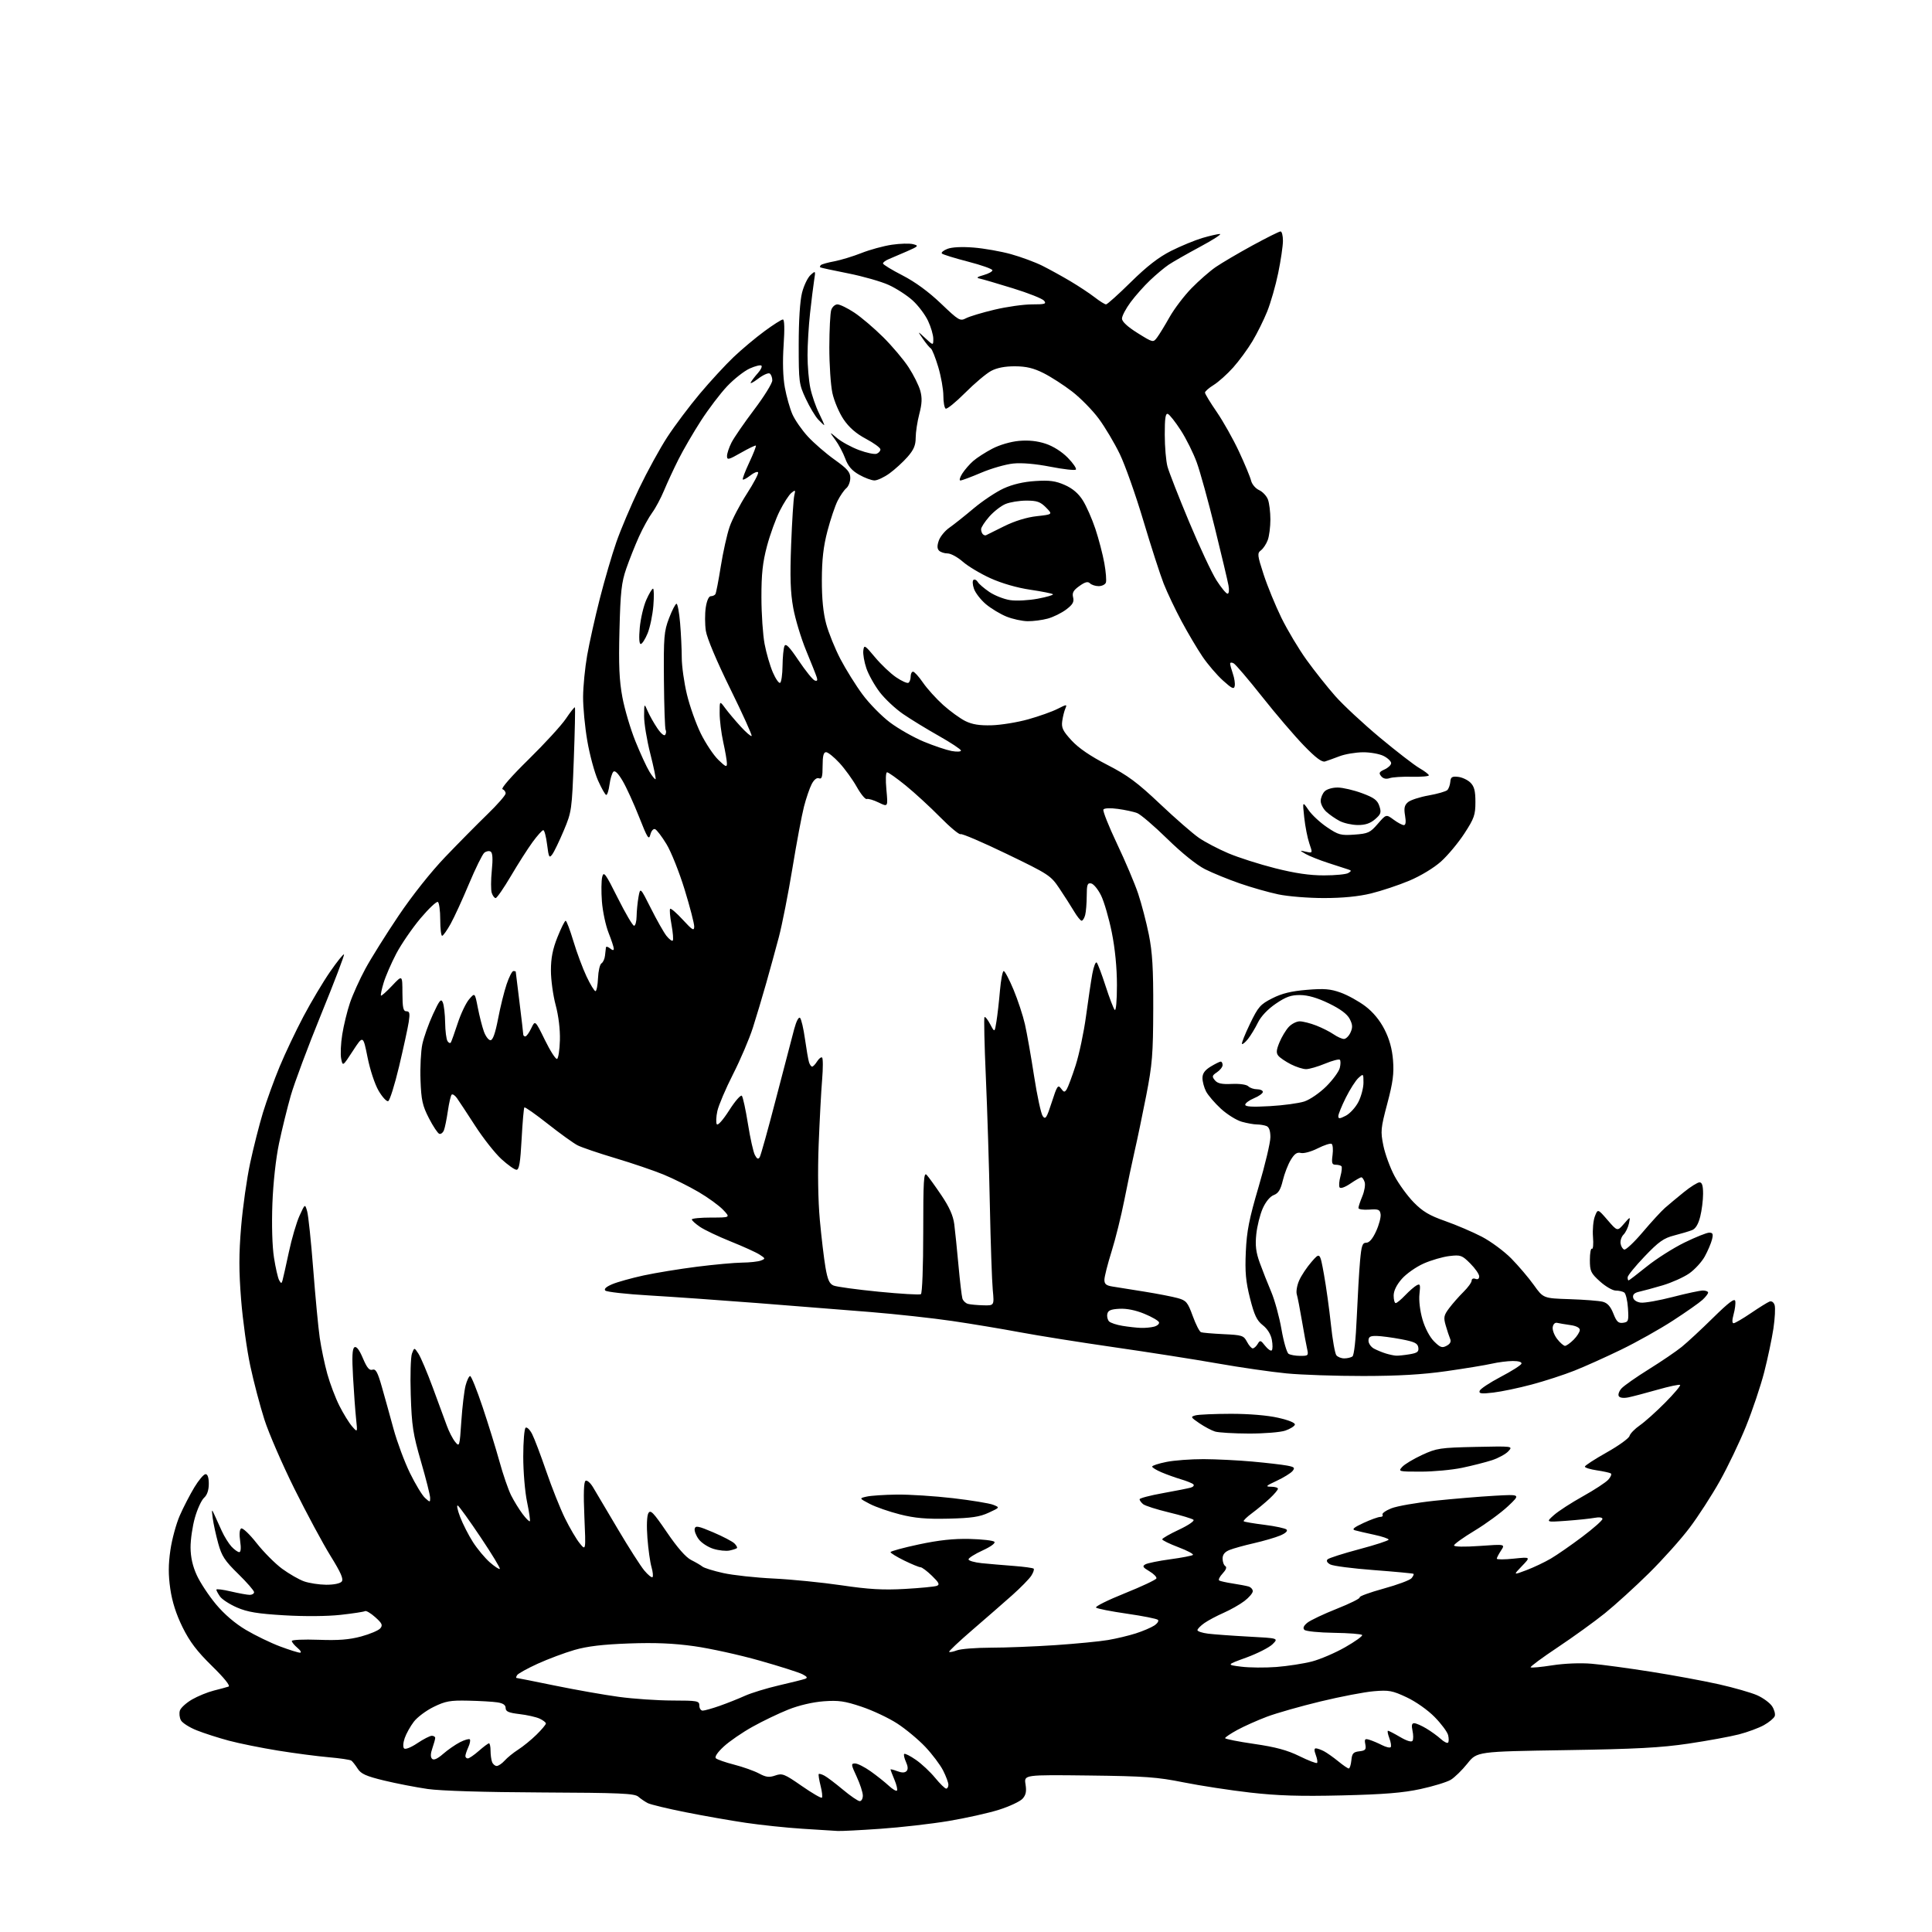 <?xml version="1.0" encoding="UTF-8" standalone="no"?>
<svg 
  version="1.1" 
  xmlns="http://www.w3.org/2000/svg" 
  xmlns:xlink="http://www.w3.org/1999/xlink" 
  xmlns:svg="http://www.w3.org/2000/svg"
  xmlns:rdf="http://www.w3.org/1999/02/22-rdf-syntax-ns#"
  xmlns:cc="http://creativecommons.org/ns#"
  xmlns:dc="http://purl.org/dc/elements/1.1/"
  viewBox="0 0 768 768"
  width="768"
  height="768"
>
<style>svg {background-color: white; }</style>"
<path stroke="none" fill="black" fill-rule="evenodd" d="M333.00,727.84C331.62,727.76 325.32,727.37 319.00,726.96C312.68,726.56 302.55,725.49 296.50,724.60C290.45,723.71 279.65,721.81 272.50,720.38C265.35,718.96 258.60,717.33 257.50,716.77C256.40,716.20 254.71,715.06 253.75,714.22C252.26,712.91 246.61,712.67 215.25,712.53C192.52,712.43 175.26,711.90 170.00,711.15C165.32,710.47 157.52,708.96 152.65,707.78C145.52,706.05 143.49,705.14 142.18,703.07C141.28,701.66 140.15,700.22 139.66,699.87C139.17,699.52 135.11,698.92 130.63,698.53C126.16,698.14 117.10,696.96 110.50,695.89C103.90,694.82 95.12,693.05 91.00,691.95C86.88,690.85 81.12,689.00 78.22,687.84C75.31,686.69 72.47,684.88 71.91,683.83C71.35,682.78 71.17,681.04 71.51,679.97C71.85,678.89 74.02,676.92 76.32,675.58C78.62,674.25 82.53,672.65 85.00,672.03C87.47,671.41 90.10,670.70 90.84,670.45C91.67,670.17 89.21,667.10 84.26,662.25C78.28,656.39 75.43,652.63 72.57,646.85C70.02,641.68 68.43,636.71 67.69,631.58C66.89,625.99 66.90,621.90 67.74,616.15C68.36,611.86 70.05,605.67 71.48,602.42C72.91,599.16 75.51,594.14 77.25,591.25C79.00,588.36 81.00,586.00 81.71,586.00C82.54,586.00 83.00,587.37 83.00,589.85C83.00,592.34 82.34,594.29 81.12,595.39C80.08,596.33 78.44,599.89 77.48,603.30C76.51,606.71 75.73,612.06 75.75,615.18C75.78,619.02 76.58,622.59 78.23,626.18C79.57,629.11 82.99,634.29 85.83,637.70C89.13,641.66 93.44,645.36 97.75,647.91C101.46,650.11 107.55,653.06 111.27,654.46C115.00,655.86 118.60,656.99 119.27,656.97C119.95,656.95 119.49,656.09 118.25,655.06C117.01,654.02 116.00,652.79 116.00,652.31C116.00,651.84 120.78,651.63 126.61,651.84C134.52,652.14 138.84,651.80 143.57,650.52C147.07,649.57 150.49,648.12 151.18,647.29C152.22,646.03 151.89,645.29 149.17,642.86C147.37,641.25 145.54,640.17 145.09,640.45C144.64,640.72 140.27,641.39 135.39,641.93C130.08,642.52 121.06,642.59 113.00,642.11C102.38,641.48 98.37,640.81 94.21,639.01C91.30,637.75 88.26,635.78 87.46,634.64C86.66,633.49 86.00,632.26 86.00,631.91C86.00,631.55 88.59,631.87 91.75,632.62C94.91,633.36 98.29,633.98 99.25,633.98C100.21,633.99 101.00,633.51 101.00,632.91C101.00,632.31 98.16,629.05 94.70,625.66C89.35,620.44 88.14,618.59 86.74,613.50C85.83,610.20 84.85,605.70 84.56,603.50C84.09,599.91 84.16,599.76 85.17,602.00C85.79,603.38 87.13,606.33 88.15,608.56C89.16,610.79 90.91,613.60 92.03,614.81C93.16,616.01 94.54,617.00 95.10,617.00C95.74,617.00 95.88,615.37 95.47,612.62C95.06,609.92 95.21,607.99 95.86,607.59C96.44,607.23 99.21,609.85 102.01,613.42C104.82,616.99 109.38,621.57 112.14,623.60C114.91,625.63 118.82,627.88 120.83,628.60C122.85,629.32 126.81,629.93 129.63,629.96C132.66,629.98 135.20,629.47 135.83,628.70C136.64,627.73 135.53,625.17 131.36,618.45C128.31,613.53 121.87,601.54 117.04,591.82C112.21,582.09 106.84,569.72 105.11,564.32C103.38,558.92 100.85,549.33 99.50,543.00C98.14,536.67 96.50,524.83 95.85,516.67C94.94,505.24 94.94,498.58 95.85,487.67C96.50,479.88 98.12,468.45 99.45,462.28C100.77,456.11 103.06,447.11 104.53,442.28C106.01,437.45 108.99,429.23 111.16,424.00C113.33,418.77 117.59,409.80 120.62,404.06C123.66,398.32 128.42,390.32 131.21,386.29C134.00,382.25 136.49,379.15 136.74,379.40C136.98,379.65 132.91,390.35 127.67,403.18C122.44,416.00 117.01,430.55 115.59,435.50C114.18,440.45 112.08,449.00 110.92,454.50C109.66,460.50 108.60,470.10 108.28,478.50C107.97,486.93 108.21,495.44 108.91,499.90C109.54,503.96 110.47,508.01 110.96,508.90C111.74,510.28 111.92,510.30 112.30,509.00C112.54,508.18 113.67,503.12 114.82,497.76C115.96,492.41 117.87,485.88 119.07,483.26C121.24,478.50 121.24,478.50 122.10,481.50C122.57,483.15 123.66,493.50 124.51,504.50C125.36,515.50 126.52,527.78 127.10,531.79C127.68,535.80 129.03,542.24 130.10,546.12C131.17,549.99 133.34,555.71 134.92,558.83C136.49,561.95 138.76,565.63 139.96,567.00C142.14,569.50 142.14,569.50 141.55,564.00C141.23,560.98 140.68,553.50 140.34,547.40C139.88,539.29 140.03,536.10 140.90,535.56C141.70,535.07 142.82,536.54 144.25,539.91C145.86,543.72 146.82,544.88 148.05,544.48C149.37,544.07 150.11,545.42 151.77,551.23C152.91,555.23 155.01,562.77 156.43,568.00C157.86,573.23 160.80,581.12 162.96,585.55C165.13,589.98 167.82,594.43 168.95,595.45C170.95,597.26 171.00,597.26 170.99,595.40C170.98,594.36 169.35,587.88 167.35,581.00C164.16,569.98 163.68,566.84 163.28,554.50C163.03,546.80 163.25,539.40 163.76,538.05C164.69,535.60 164.69,535.60 166.35,538.13C167.26,539.52 169.82,545.57 172.04,551.58C174.26,557.59 176.77,564.41 177.62,566.73C178.46,569.06 179.95,571.95 180.92,573.15C182.65,575.28 182.71,575.08 183.39,564.92C183.78,559.19 184.54,552.81 185.08,550.75C185.63,548.69 186.44,547.00 186.89,547.00C187.34,547.00 189.56,552.51 191.82,559.25C194.08,565.99 197.10,575.73 198.53,580.91C199.95,586.08 202.04,592.15 203.17,594.41C204.30,596.66 206.35,599.99 207.72,601.82C209.08,603.64 210.39,604.94 210.62,604.71C210.85,604.49 210.35,601.05 209.52,597.08C208.68,593.12 208.00,584.98 208.00,578.99C208.00,573.01 208.43,567.85 208.96,567.53C209.48,567.20 210.64,568.33 211.52,570.04C212.40,571.75 214.93,578.40 217.13,584.82C219.33,591.25 222.68,599.65 224.57,603.50C226.46,607.35 229.10,611.85 230.45,613.50C232.89,616.50 232.89,616.50 232.30,602.90C231.90,593.77 232.05,589.08 232.77,588.64C233.35,588.28 234.70,589.45 235.76,591.24C236.83,593.03 241.24,600.49 245.58,607.81C249.91,615.13 254.66,622.56 256.13,624.31C257.60,626.07 259.07,627.25 259.39,626.93C259.70,626.62 259.52,624.82 258.98,622.93C258.43,621.05 257.70,615.86 257.36,611.40C256.99,606.63 257.14,602.58 257.73,601.53C258.57,600.01 259.67,601.14 265.11,609.12C269.24,615.19 272.64,619.07 274.74,620.12C276.52,621.01 278.54,622.19 279.24,622.75C279.93,623.31 283.65,624.46 287.50,625.31C291.35,626.17 300.35,627.15 307.50,627.49C314.65,627.83 326.80,629.05 334.50,630.18C345.36,631.79 351.00,632.11 359.67,631.63C365.81,631.28 371.54,630.73 372.40,630.40C373.65,629.92 373.27,629.12 370.46,626.40C368.54,624.53 366.49,623.00 365.92,623.00C365.34,623.00 362.43,621.80 359.44,620.34C356.45,618.87 354.00,617.37 354.00,617.00C354.00,616.63 359.06,615.25 365.25,613.93C373.23,612.23 379.10,611.60 385.44,611.75C390.35,611.87 394.78,612.38 395.27,612.87C395.81,613.41 393.90,614.81 390.59,616.33C387.51,617.74 385.00,619.33 385.00,619.87C385.00,620.41 387.36,621.09 390.25,621.39C393.14,621.68 398.85,622.17 402.94,622.48C407.03,622.79 410.61,623.28 410.90,623.57C411.18,623.85 410.76,625.11 409.96,626.36C409.16,627.62 405.76,631.09 402.42,634.07C399.07,637.06 391.95,643.26 386.61,647.86C381.26,652.46 377.07,656.41 377.30,656.64C377.53,656.87 378.94,656.59 380.43,656.03C381.91,655.46 387.94,654.99 393.82,654.98C399.69,654.98 411.25,654.52 419.50,653.97C427.75,653.41 437.20,652.50 440.50,651.93C443.80,651.37 448.75,650.18 451.50,649.30C454.25,648.42 457.54,647.02 458.80,646.20C460.07,645.38 460.74,644.35 460.30,643.92C459.86,643.48 454.32,642.38 448.00,641.47C441.68,640.56 436.13,639.47 435.69,639.04C435.24,638.62 440.38,636.06 447.11,633.36C453.85,630.65 459.50,627.99 459.69,627.44C459.87,626.89 458.60,625.61 456.88,624.59C454.27,623.05 454.00,622.58 455.31,621.85C456.17,621.36 460.62,620.46 465.19,619.84C469.76,619.22 473.81,618.44 474.20,618.11C474.58,617.77 472.00,616.40 468.45,615.05C464.90,613.71 462.00,612.29 462.00,611.90C462.00,611.51 465.00,609.78 468.67,608.07C472.36,606.34 474.93,604.58 474.42,604.14C473.91,603.69 469.52,602.37 464.65,601.20C459.78,600.03 455.17,598.56 454.40,597.92C453.63,597.28 453.00,596.41 453.00,595.98C453.00,595.56 457.16,594.46 462.25,593.55C467.34,592.64 472.33,591.64 473.35,591.35C474.37,591.05 474.82,590.45 474.35,590.02C473.88,589.59 471.70,588.71 469.50,588.06C467.30,587.40 463.81,586.16 461.75,585.28C459.69,584.41 458.00,583.38 458.00,582.99C458.00,582.60 460.55,581.76 463.67,581.14C466.78,580.51 473.42,580.02 478.42,580.03C483.41,580.05 492.13,580.48 497.78,580.99C503.44,581.50 509.64,582.22 511.56,582.58C514.56,583.14 514.87,583.45 513.78,584.78C513.07,585.62 510.25,587.37 507.50,588.65C503.20,590.65 502.89,590.98 505.25,590.99C506.76,591.00 508.00,591.36 508.00,591.80C508.00,592.25 506.54,593.98 504.75,595.65C502.96,597.32 499.80,599.95 497.72,601.49C495.65,603.02 494.15,604.48 494.39,604.73C494.64,604.97 498.36,605.61 502.67,606.14C506.98,606.68 510.92,607.53 511.43,608.03C511.99,608.60 511.00,609.52 508.87,610.41C506.95,611.21 502.26,612.58 498.44,613.45C494.62,614.32 490.26,615.53 488.75,616.14C486.86,616.90 486.00,617.97 486.00,619.56C486.00,620.84 486.48,622.18 487.08,622.55C487.77,622.97 487.38,624.03 486.00,625.50C484.82,626.76 484.22,628.01 484.67,628.28C485.13,628.55 487.52,629.08 490.00,629.46C492.48,629.84 495.29,630.37 496.25,630.64C497.21,630.91 498.00,631.76 498.00,632.52C498.00,633.28 496.51,635.03 494.69,636.42C492.88,637.81 489.16,639.91 486.44,641.11C483.73,642.30 480.26,644.14 478.75,645.20C477.24,646.27 476.00,647.53 476.00,648.01C476.00,648.49 477.91,649.12 480.25,649.41C482.59,649.70 489.84,650.23 496.37,650.58C508.24,651.21 508.24,651.21 505.87,653.59C504.56,654.89 499.89,657.27 495.50,658.88C487.50,661.79 487.50,661.79 493.41,662.53C496.66,662.94 502.96,662.99 507.41,662.65C511.86,662.30 518.20,661.32 521.50,660.47C524.80,659.61 530.75,657.06 534.71,654.80C538.68,652.54 541.72,650.36 541.47,649.95C541.22,649.55 536.18,649.15 530.27,649.07C524.36,648.99 519.07,648.46 518.52,647.89C517.82,647.19 518.20,646.29 519.68,645.07C520.89,644.09 526.16,641.59 531.41,639.51C536.66,637.43 540.74,635.40 540.49,634.98C540.24,634.57 544.51,633.01 549.99,631.50C555.46,630.00 560.47,628.14 561.11,627.36C561.76,626.59 562.11,625.80 561.89,625.62C561.68,625.44 554.61,624.78 546.18,624.14C537.75,623.51 529.94,622.50 528.82,621.90C527.55,621.22 527.14,620.46 527.73,619.87C528.25,619.35 533.92,617.54 540.34,615.83C546.75,614.13 552.00,612.42 552.00,612.03C552.00,611.64 549.41,610.76 546.25,610.09C543.09,609.41 539.67,608.62 538.66,608.33C537.28,607.94 538.13,607.20 542.01,605.40C544.86,604.08 547.86,603.00 548.66,603.00C549.46,603.00 549.87,602.60 549.57,602.11C549.26,601.61 550.84,600.48 553.07,599.59C555.30,598.70 563.06,597.34 570.31,596.57C577.57,595.81 588.23,594.91 594.00,594.59C604.50,593.99 604.50,593.99 599.45,598.75C596.67,601.36 590.70,605.73 586.20,608.45C581.69,611.17 578.00,613.82 578.00,614.33C578.00,614.89 582.05,614.97 588.18,614.54C598.35,613.81 598.35,613.81 596.68,616.37C595.75,617.78 595.00,619.23 595.00,619.60C595.00,619.97 598.04,619.97 601.75,619.58C608.50,618.89 608.50,618.89 605.00,622.53C601.50,626.16 601.50,626.16 606.74,624.18C609.63,623.09 614.01,621.01 616.47,619.57C618.93,618.13 624.56,614.22 628.97,610.90C633.39,607.57 637.00,604.38 637.00,603.81C637.00,603.18 635.72,603.01 633.75,603.38C631.96,603.71 626.90,604.23 622.50,604.55C614.50,605.12 614.50,605.12 617.71,602.27C619.47,600.70 624.66,597.34 629.23,594.80C633.80,592.25 638.35,589.28 639.33,588.18C640.32,587.09 640.76,585.97 640.32,585.70C639.87,585.42 637.36,584.87 634.75,584.48C632.14,584.09 630.00,583.43 630.00,583.01C630.00,582.59 633.90,580.06 638.66,577.38C643.42,574.71 647.51,571.76 647.75,570.83C648.00,569.90 649.84,567.99 651.85,566.60C653.86,565.21 658.40,561.14 661.94,557.56C665.49,553.98 668.15,550.82 667.87,550.54C667.58,550.25 663.56,551.10 658.93,552.42C654.29,553.74 649.08,555.11 647.35,555.47C645.42,555.86 643.92,555.68 643.50,555.00C643.12,554.38 643.60,552.99 644.57,551.92C645.55,550.84 650.43,547.42 655.42,544.31C660.42,541.20 666.30,537.20 668.50,535.42C670.70,533.64 676.32,528.43 680.98,523.84C687.19,517.74 689.55,515.95 689.79,517.19C689.98,518.13 689.68,520.49 689.14,522.44C688.51,524.75 688.50,526.00 689.14,526.00C689.67,526.00 692.78,524.19 696.03,521.98C699.29,519.76 702.60,517.71 703.39,517.40C704.24,517.08 705.07,517.64 705.44,518.80C705.78,519.88 705.56,524.07 704.96,528.13C704.35,532.18 702.70,540.00 701.29,545.50C699.87,551.00 696.62,560.67 694.06,567.00C691.50,573.33 686.80,583.14 683.62,588.80C680.43,594.47 675.06,602.79 671.66,607.29C668.27,611.80 661.00,619.92 655.50,625.35C650.00,630.78 642.12,637.94 638.00,641.27C633.88,644.59 625.43,650.69 619.24,654.82C613.05,658.94 608.20,662.53 608.45,662.79C608.71,663.05 612.59,662.69 617.06,661.99C621.88,661.24 628.25,660.98 632.69,661.36C636.80,661.70 647.44,663.14 656.33,664.55C665.23,665.95 677.37,668.20 683.33,669.54C689.28,670.88 696.10,672.84 698.49,673.89C700.88,674.95 703.55,676.92 704.44,678.27C705.32,679.61 705.79,681.39 705.48,682.20C705.16,683.02 703.24,684.62 701.20,685.76C699.17,686.90 694.67,688.56 691.22,689.45C687.76,690.34 678.76,691.99 671.22,693.11C660.26,694.74 650.42,695.27 622.31,695.71C587.12,696.26 587.12,696.26 583.31,701.04C581.21,703.66 578.24,706.57 576.69,707.50C575.15,708.42 569.75,710.08 564.69,711.17C557.73,712.68 550.16,713.30 533.50,713.70C516.74,714.10 508.05,713.83 497.00,712.58C489.02,711.67 477.10,709.84 470.50,708.52C460.03,706.41 455.21,706.06 432.78,705.79C407.05,705.49 407.05,705.49 407.66,709.27C408.11,712.12 407.82,713.54 406.47,715.03C405.48,716.12 401.26,718.09 397.09,719.41C392.91,720.73 383.88,722.74 377.00,723.89C370.12,725.03 357.98,726.42 350.00,726.97C342.02,727.53 334.38,727.92 333.00,727.84zM341.75,715.98C342.44,715.99 343.00,714.99 342.99,713.75C342.98,712.51 341.88,709.14 340.54,706.25C338.29,701.43 338.24,701.00 339.90,701.00C340.89,701.00 343.68,702.41 346.10,704.13C348.52,705.85 351.73,708.40 353.24,709.80C354.75,711.21 356.24,712.10 356.55,711.79C356.86,711.47 356.42,709.54 355.56,707.49C354.70,705.43 354.00,703.60 354.00,703.40C354.00,703.21 355.20,703.51 356.66,704.06C358.46,704.74 359.66,704.74 360.34,704.06C361.02,703.38 360.95,702.19 360.14,700.40C359.47,698.94 359.16,697.51 359.44,697.22C359.73,696.94 361.82,697.99 364.08,699.56C366.35,701.13 369.79,704.35 371.72,706.71C373.66,709.07 375.64,711.00 376.12,711.00C376.60,711.00 377.00,710.31 377.00,709.46C377.00,708.61 376.05,706.06 374.89,703.78C373.73,701.51 370.54,697.28 367.80,694.38C365.06,691.49 360.05,687.32 356.66,685.12C353.27,682.92 346.90,679.92 342.50,678.45C335.78,676.20 333.36,675.85 327.39,676.29C323.07,676.62 317.57,677.90 313.39,679.57C309.60,681.08 303.19,684.15 299.15,686.41C295.10,688.66 289.96,692.19 287.71,694.27C285.22,696.57 284.00,698.38 284.57,698.94C285.08,699.44 288.36,700.58 291.86,701.48C295.35,702.38 299.78,703.95 301.69,704.97C304.50,706.48 305.74,706.64 308.19,705.79C310.96,704.82 311.81,705.15 318.70,709.94C322.82,712.80 326.43,714.91 326.72,714.61C327.02,714.31 326.78,712.16 326.18,709.82C325.59,707.48 325.27,705.40 325.47,705.20C325.67,705.00 326.70,705.30 327.75,705.87C328.81,706.44 332.11,708.94 335.09,711.43C338.07,713.92 341.06,715.97 341.75,715.98zM536.16,703.00C536.55,703.00 537.01,701.54 537.19,699.75C537.45,697.01 537.95,696.45 540.35,696.17C542.78,695.90 543.13,695.48 542.74,693.40C542.33,691.29 542.56,691.04 544.38,691.60C545.55,691.96 547.78,692.90 549.34,693.70C550.91,694.50 552.46,694.87 552.80,694.54C553.13,694.20 552.91,692.59 552.29,690.96C551.68,689.33 551.43,688.00 551.75,688.00C552.07,688.00 554.25,689.13 556.60,690.51C559.27,692.07 561.11,692.62 561.51,691.98C561.86,691.41 561.85,689.61 561.49,687.98C561.03,685.84 561.22,685.00 562.17,685.00C562.90,685.01 565.08,685.95 567.00,687.11C568.92,688.26 571.51,690.14 572.75,691.28C573.98,692.41 575.27,693.06 575.62,692.72C575.96,692.37 575.97,691.03 575.65,689.74C575.33,688.45 572.91,685.20 570.28,682.53C567.55,679.75 562.79,676.40 559.16,674.70C553.49,672.04 552.11,671.78 546.13,672.29C542.46,672.59 532.93,674.42 524.97,676.34C517.01,678.26 507.42,680.99 503.65,682.41C499.88,683.83 494.59,686.19 491.90,687.65C489.20,689.12 487.00,690.60 487.00,690.94C487.00,691.28 492.19,692.31 498.53,693.23C507.13,694.48 511.71,695.72 516.55,698.10C520.12,699.86 523.27,701.07 523.55,700.79C523.83,700.51 523.60,699.09 523.05,697.64C522.37,695.83 522.38,695.00 523.09,695.00C523.66,695.00 525.11,695.52 526.32,696.15C527.52,696.79 530.07,698.59 531.98,700.15C533.89,701.72 535.77,703.00 536.16,703.00zM197.45,702.00C198.13,702.00 199.55,701.04 200.60,699.87C201.64,698.70 204.07,696.73 206.00,695.49C207.93,694.26 211.19,691.60 213.25,689.58C215.31,687.56 217.00,685.55 217.00,685.11C217.00,684.68 215.86,683.80 214.46,683.16C213.07,682.53 209.47,681.72 206.46,681.37C202.17,680.86 201.00,680.35 201.00,678.97C201.00,677.77 199.99,677.07 197.75,676.72C195.96,676.44 190.75,676.14 186.16,676.04C178.94,675.88 177.08,676.22 172.40,678.51C169.42,679.96 165.86,682.62 164.50,684.42C163.13,686.21 161.50,689.13 160.88,690.91C160.23,692.77 160.13,694.53 160.63,695.03C161.13,695.53 163.38,694.65 165.90,692.95C168.32,691.33 170.91,690.00 171.65,690.00C172.39,690.00 173.00,690.38 173.00,690.85C173.00,691.32 172.49,693.15 171.88,694.93C171.13,697.08 171.08,698.48 171.75,699.15C172.42,699.82 173.88,699.18 176.13,697.22C177.98,695.60 181.00,693.51 182.84,692.56C184.68,691.62 186.44,691.11 186.76,691.42C187.07,691.74 186.80,693.14 186.16,694.54C185.52,695.95 185.00,697.52 185.00,698.05C185.00,698.57 185.43,699.00 185.97,699.00C186.50,699.00 188.47,697.65 190.35,696.00C192.23,694.35 194.04,693.00 194.38,693.00C194.72,693.00 195.00,694.31 195.00,695.92C195.00,697.52 195.27,699.55 195.61,700.42C195.94,701.29 196.77,702.00 197.45,702.00zM279.34,680.00C280.08,680.00 283.12,679.14 286.09,678.10C289.07,677.05 293.58,675.26 296.11,674.11C298.65,672.97 304.73,671.10 309.61,669.97C314.50,668.84 319.18,667.67 320.00,667.38C321.14,666.97 320.90,666.53 319.00,665.54C317.62,664.82 309.96,662.38 301.97,660.12C293.98,657.85 282.28,655.28 275.97,654.39C267.72,653.23 260.43,652.93 250.00,653.30C239.64,653.68 233.47,654.41 228.37,655.88C224.45,657.01 217.87,659.48 213.75,661.35C209.63,663.23 205.95,665.27 205.57,665.88C205.19,666.50 205.06,667.00 205.28,667.00C205.51,667.00 212.40,668.37 220.59,670.05C228.79,671.73 240.22,673.75 246.00,674.53C251.78,675.32 261.34,675.97 267.25,675.98C277.33,676.00 278.00,676.13 278.00,678.00C278.00,679.10 278.60,680.00 279.34,680.00zM198.68,623.65C198.94,623.39 195.54,617.77 191.11,611.17C186.69,604.56 182.59,598.87 182.01,598.51C181.43,598.15 181.82,600.15 182.89,602.96C183.96,605.77 186.26,610.29 188.00,613.00C189.75,615.72 192.76,619.33 194.69,621.03C196.63,622.73 198.42,623.91 198.68,623.65zM290.00,616.36C288.62,616.65 285.75,616.35 283.61,615.69C281.46,615.03 278.83,613.32 277.76,611.88C276.68,610.44 275.96,608.56 276.15,607.70C276.45,606.38 277.59,606.60 283.50,609.12C287.35,610.76 291.15,612.75 291.94,613.53C292.73,614.31 293.18,615.15 292.94,615.39C292.70,615.64 291.37,616.07 290.00,616.36zM377.00,603.69C368.20,603.89 363.68,603.50 357.76,602.00C353.50,600.93 348.10,599.05 345.76,597.83C341.50,595.60 341.50,595.60 344.50,594.92C346.15,594.54 351.55,594.18 356.50,594.12C361.45,594.06 371.49,594.70 378.82,595.55C386.14,596.40 393.34,597.59 394.82,598.18C397.50,599.25 397.50,599.25 393.00,601.33C389.42,602.99 386.14,603.47 377.00,603.69zM564.78,585.00C555.93,585.00 555.74,584.95 557.40,583.11C558.34,582.07 561.89,579.94 565.30,578.36C571.10,575.68 572.46,575.48 586.47,575.17C601.45,574.85 601.45,574.85 599.61,576.88C598.59,578.00 595.68,579.60 593.13,580.44C590.58,581.27 585.21,582.64 581.18,583.48C577.16,584.32 569.78,585.00 564.78,585.00zM496.50,569.86C490.45,569.84 484.38,569.48 483.00,569.06C481.62,568.64 478.82,567.15 476.77,565.76C473.27,563.37 473.18,563.19 475.27,562.62C476.50,562.30 482.81,562.02 489.30,562.01C496.55,562.01 503.81,562.61 508.11,563.59C512.42,564.57 514.96,565.63 514.73,566.34C514.52,566.98 512.81,568.04 510.92,568.69C509.04,569.35 502.55,569.87 496.50,569.86zM593.62,553.57C588.86,554.13 587.83,554.00 588.18,552.88C588.41,552.12 592.17,549.63 596.52,547.34C600.88,545.06 604.60,542.70 604.80,542.09C605.02,541.43 603.67,541.01 601.33,541.02C599.23,541.04 595.48,541.52 593.00,542.09C590.52,542.66 582.42,543.99 575.00,545.05C565.43,546.41 555.80,546.97 541.92,546.98C531.16,546.99 517.43,546.53 511.42,545.95C505.42,545.37 493.07,543.59 484.00,541.99C474.93,540.39 456.47,537.50 442.98,535.56C429.50,533.62 412.63,530.94 405.48,529.60C398.34,528.26 386.20,526.24 378.50,525.11C370.80,523.98 356.18,522.38 346.00,521.55C335.82,520.72 315.57,519.11 301.00,517.98C286.43,516.85 267.10,515.49 258.05,514.96C249.01,514.44 241.16,513.56 240.62,513.02C239.99,512.39 240.96,511.50 243.42,510.47C245.49,509.60 251.08,508.05 255.84,507.01C260.61,505.98 270.12,504.42 277.00,503.55C283.88,502.68 291.98,501.94 295.00,501.91C298.02,501.88 301.38,501.51 302.46,501.09C304.33,500.36 304.31,500.25 301.96,498.73C300.61,497.85 295.45,495.50 290.50,493.52C285.55,491.53 280.04,488.92 278.26,487.70C276.47,486.49 275.01,485.16 275.01,484.75C275.00,484.34 278.46,484.00 282.69,484.00C290.37,484.00 290.37,484.00 287.44,480.91C285.82,479.21 281.43,476.02 277.68,473.83C273.92,471.63 267.69,468.52 263.81,466.92C259.94,465.33 251.31,462.39 244.64,460.40C237.96,458.41 231.18,456.10 229.57,455.27C227.96,454.44 222.65,450.62 217.77,446.77C212.89,442.92 208.70,439.97 208.45,440.22C208.20,440.46 207.71,446.14 207.35,452.83C206.85,462.14 206.37,465.00 205.32,465.00C204.57,465.00 201.87,463.09 199.31,460.75C196.76,458.41 192.06,452.45 188.87,447.50C185.67,442.55 182.41,437.60 181.63,436.50C180.84,435.40 179.90,434.79 179.54,435.14C179.18,435.50 178.50,438.42 178.03,441.64C177.56,444.86 176.86,448.31 176.47,449.29C176.07,450.28 175.25,450.92 174.63,450.71C174.01,450.51 172.15,447.71 170.50,444.50C167.93,439.49 167.45,437.32 167.16,429.38C166.97,424.28 167.30,417.84 167.89,415.06C168.49,412.28 170.38,406.97 172.09,403.25C174.71,397.56 175.33,396.81 176.03,398.50C176.49,399.60 176.90,403.20 176.95,406.50C176.99,409.80 177.42,413.11 177.89,413.86C178.36,414.60 178.97,414.83 179.24,414.36C179.51,413.89 180.74,410.43 181.97,406.69C183.20,402.94 185.23,398.68 186.49,397.22C188.77,394.57 188.77,394.57 189.93,400.53C190.57,403.82 191.65,408.07 192.34,410.00C193.02,411.93 194.21,413.50 194.97,413.50C195.91,413.50 196.87,410.79 197.99,405.00C198.88,400.32 200.41,394.14 201.39,391.25C202.36,388.36 203.57,386.00 204.08,386.00C204.59,386.00 205.00,386.11 205.01,386.25C205.01,386.39 205.69,391.88 206.51,398.46C207.33,405.04 208.00,410.78 208.00,411.21C208.00,411.65 208.37,412.00 208.82,412.00C209.27,412.00 210.33,410.54 211.18,408.75C212.73,405.50 212.73,405.50 216.61,413.43C218.75,417.80 220.92,421.17 221.44,420.93C221.96,420.70 222.46,417.35 222.57,413.50C222.69,409.21 222.03,403.80 220.88,399.52C219.85,395.68 219.00,389.50 219.00,385.78C219.00,380.83 219.70,377.28 221.61,372.51C223.04,368.93 224.50,366.00 224.86,366.01C225.21,366.01 226.60,369.68 227.94,374.15C229.28,378.63 231.63,384.93 233.15,388.15C234.67,391.37 236.27,394.00 236.71,394.00C237.14,394.00 237.60,391.67 237.72,388.83C237.84,385.98 238.46,383.33 239.10,382.94C239.74,382.54 240.37,381.16 240.50,379.86C240.64,378.56 240.80,377.11 240.87,376.63C240.94,376.15 241.67,376.32 242.50,377.00C243.48,377.81 244.00,377.87 244.00,377.16C244.00,376.56 243.06,373.69 241.91,370.79C240.76,367.88 239.57,362.29 239.27,358.36C238.97,354.43 239.03,350.03 239.39,348.58C239.98,346.23 240.66,347.16 245.57,356.97C248.61,363.04 251.52,368.00 252.05,368.00C252.57,368.00 253.03,366.31 253.06,364.25C253.09,362.19 253.43,358.74 253.81,356.58C254.51,352.67 254.51,352.67 258.74,361.08C261.06,365.71 263.84,370.62 264.91,371.99C265.99,373.35 267.12,374.22 267.43,373.90C267.74,373.59 267.51,370.74 266.93,367.57C266.34,364.40 266.10,361.56 266.40,361.27C266.69,360.97 268.96,362.93 271.43,365.62C275.25,369.77 275.93,370.17 275.96,368.32C275.98,367.12 274.27,360.51 272.15,353.62C270.04,346.74 266.80,338.62 264.96,335.59C263.12,332.55 261.07,329.86 260.40,329.60C259.71,329.34 258.90,330.28 258.52,331.78C257.94,334.08 257.36,333.16 254.06,324.77C251.97,319.47 249.03,313.02 247.53,310.46C245.75,307.42 244.46,306.14 243.82,306.78C243.28,307.32 242.59,309.61 242.29,311.88C241.99,314.15 241.41,316.00 241.00,316.00C240.60,316.00 239.13,313.41 237.72,310.25C236.32,307.09 234.40,300.00 233.46,294.50C232.51,289.00 231.76,281.12 231.79,277.00C231.81,272.88 232.54,265.45 233.41,260.50C234.28,255.55 236.53,245.43 238.43,238.00C240.32,230.57 243.28,220.45 245.01,215.50C246.73,210.55 250.79,200.97 254.03,194.21C257.27,187.46 262.33,178.23 265.28,173.71C268.22,169.20 274.04,161.45 278.20,156.50C282.36,151.55 288.41,144.99 291.63,141.93C294.86,138.86 300.36,134.25 303.86,131.68C307.36,129.10 310.66,127.00 311.21,127.00C311.84,127.00 311.94,130.71 311.50,137.25C311.06,143.79 311.23,149.85 311.98,154.00C312.63,157.57 313.98,162.38 314.99,164.68C316.00,166.97 318.77,170.96 321.15,173.54C323.53,176.12 328.29,180.25 331.74,182.71C336.86,186.36 338.00,187.68 338.00,189.97C338.00,191.50 337.29,193.34 336.43,194.06C335.56,194.78 334.02,197.01 332.99,199.02C331.96,201.03 330.14,206.46 328.92,211.09C327.31,217.24 326.72,222.45 326.70,230.50C326.68,237.92 327.24,243.62 328.42,248.00C329.38,251.57 331.94,257.88 334.09,262.00C336.25,266.12 340.19,272.45 342.86,276.05C345.52,279.66 350.44,284.67 353.79,287.19C357.15,289.71 363.18,293.13 367.19,294.80C371.21,296.47 376.19,298.14 378.25,298.53C380.31,298.91 382.00,298.84 382.00,298.36C381.99,297.89 378.06,295.28 373.25,292.56C368.44,289.85 362.00,285.91 358.95,283.81C355.90,281.71 351.73,277.80 349.68,275.11C347.63,272.42 345.26,268.18 344.40,265.67C343.55,263.17 343.00,259.99 343.18,258.61C343.48,256.22 343.74,256.37 347.85,261.29C350.24,264.16 354.01,267.73 356.22,269.23C358.44,270.74 360.64,271.72 361.12,271.42C361.61,271.13 362.00,270.01 362.00,268.94C362.00,267.87 362.43,267.00 362.95,267.00C363.48,267.00 365.26,268.97 366.91,271.37C368.56,273.77 372.17,277.76 374.92,280.24C377.67,282.71 381.63,285.58 383.71,286.62C386.46,287.98 389.35,288.45 394.23,288.31C397.93,288.20 404.45,287.14 408.73,285.94C413.00,284.75 418.25,282.88 420.39,281.79C424.09,279.92 424.24,279.91 423.49,281.66C423.05,282.67 422.49,284.92 422.25,286.66C421.88,289.30 422.50,290.58 425.98,294.36C428.76,297.38 433.48,300.60 440.11,304.01C448.27,308.20 452.06,311.00 461.13,319.58C467.22,325.34 474.18,331.40 476.59,333.06C479.00,334.72 484.24,337.47 488.24,339.17C492.23,340.87 500.61,343.55 506.86,345.13C514.81,347.14 520.65,348.00 526.36,347.98C530.84,347.98 535.16,347.55 535.97,347.04C537.27,346.22 537.27,346.05 535.97,345.63C535.16,345.37 531.58,344.20 528.00,343.04C524.42,341.88 520.38,340.26 519.00,339.46C516.50,337.98 516.50,337.98 519.16,338.58C521.83,339.17 521.83,339.17 520.48,335.28C519.75,333.14 518.83,328.49 518.45,324.94C517.76,318.50 517.76,318.50 520.16,322.00C521.47,323.93 524.79,327.01 527.53,328.85C532.07,331.91 533.01,332.16 538.43,331.77C543.84,331.38 544.65,331.01 547.69,327.49C551.02,323.64 551.02,323.64 553.97,325.82C555.59,327.02 557.43,328.00 558.05,328.00C558.80,328.00 558.96,326.73 558.53,324.20C558.03,321.24 558.29,320.07 559.70,318.87C560.69,318.03 564.39,316.82 567.92,316.20C571.45,315.57 574.79,314.61 575.34,314.06C575.88,313.52 576.41,312.04 576.52,310.79C576.67,308.89 577.20,308.55 579.60,308.81C581.20,308.98 583.40,310.01 584.50,311.09C586.04,312.60 586.50,314.38 586.50,318.82C586.50,323.95 586.01,325.34 582.11,331.33C579.70,335.03 575.53,340.03 572.85,342.44C570.00,345.00 564.77,348.17 560.24,350.08C555.98,351.87 549.12,354.15 545.00,355.16C540.04,356.37 533.71,356.99 526.32,356.99C520.16,357.00 511.99,356.34 508.16,355.53C504.33,354.73 497.43,352.77 492.84,351.17C488.24,349.58 482.01,347.03 478.99,345.51C475.67,343.83 469.75,339.07 464.00,333.44C458.77,328.32 453.38,323.71 452.00,323.19C450.62,322.67 447.19,321.93 444.36,321.55C441.34,321.13 438.97,321.24 438.62,321.80C438.30,322.33 440.73,328.44 444.02,335.39C447.32,342.33 451.11,351.27 452.44,355.26C453.77,359.24 455.68,366.55 456.68,371.50C458.09,378.53 458.48,384.99 458.43,401.00C458.38,419.10 458.05,423.14 455.64,435.50C454.13,443.20 452.07,453.10 451.05,457.50C450.04,461.90 448.19,470.68 446.95,477.00C445.70,483.32 443.42,492.55 441.86,497.50C440.31,502.45 439.03,507.49 439.02,508.70C439.00,510.43 439.71,511.02 442.25,511.42C444.04,511.70 449.77,512.61 455.00,513.46C460.23,514.30 466.17,515.46 468.21,516.03C471.56,516.97 472.13,517.66 474.13,523.13C475.34,526.47 476.82,529.37 477.42,529.58C478.01,529.80 482.05,530.14 486.40,530.35C493.75,530.69 494.39,530.90 495.68,533.36C496.44,534.81 497.48,536.00 497.98,536.00C498.49,536.00 499.37,535.21 499.94,534.25C500.89,532.64 501.13,532.70 502.92,534.99C503.99,536.35 505.17,537.16 505.55,536.78C505.93,536.40 505.94,534.52 505.58,532.59C505.17,530.41 503.81,528.21 501.97,526.78C499.60,524.92 498.61,522.82 496.90,516.09C495.21,509.39 494.87,505.69 495.23,497.60C495.60,489.36 496.54,484.59 500.34,471.70C502.90,463.02 505.00,454.18 505.00,452.06C505.00,449.48 504.48,448.01 503.42,447.61C502.55,447.27 500.86,447.00 499.67,446.99C498.48,446.99 495.77,446.51 493.65,445.92C491.53,445.33 487.78,442.99 485.32,440.73C482.86,438.46 480.21,435.37 479.42,433.85C478.64,432.34 478.00,429.95 478.00,428.53C478.00,426.71 478.94,425.40 481.25,423.99C483.04,422.90 484.84,422.01 485.25,422.00C485.66,422.00 486.00,422.62 486.00,423.38C486.00,424.14 484.99,425.42 483.76,426.24C481.80,427.55 481.70,427.93 482.94,429.43C484.00,430.71 485.67,431.07 489.69,430.88C492.80,430.74 495.53,431.13 496.22,431.82C496.87,432.47 498.44,433.00 499.70,433.00C500.97,433.00 502.00,433.47 502.00,434.05C502.00,434.63 500.43,435.76 498.50,436.56C496.57,437.37 495.00,438.53 495.00,439.15C495.00,439.94 497.89,440.10 504.75,439.71C510.11,439.41 516.30,438.57 518.50,437.85C520.72,437.12 524.60,434.45 527.21,431.86C529.80,429.28 532.21,425.99 532.58,424.54C532.94,423.09 532.96,421.62 532.61,421.27C532.26,420.93 529.61,421.62 526.72,422.82C523.83,424.02 520.44,425.00 519.19,425.00C517.94,425.00 515.22,424.13 513.14,423.07C511.07,422.01 508.83,420.50 508.18,419.71C507.25,418.59 507.34,417.43 508.59,414.39C509.47,412.25 511.13,409.49 512.27,408.25C513.41,407.01 515.39,406.00 516.65,406.00C517.92,406.00 520.88,406.75 523.23,407.67C525.58,408.58 528.69,410.16 530.15,411.17C531.61,412.17 533.45,413.00 534.24,413.00C535.03,413.00 536.20,411.85 536.84,410.45C537.76,408.42 537.70,407.32 536.52,405.03C535.52,403.10 532.82,401.09 528.27,398.88C523.73,396.68 519.98,395.58 516.89,395.55C513.21,395.51 511.23,396.21 507.13,399.00C503.93,401.18 501.26,404.01 500.04,406.50C498.96,408.70 497.19,411.62 496.11,412.99C495.02,414.35 493.94,415.25 493.70,414.99C493.46,414.72 494.89,411.12 496.88,407.00C500.16,400.20 500.99,399.25 505.75,396.84C509.57,394.90 513.29,393.99 519.46,393.48C526.37,392.90 528.84,393.10 532.95,394.58C535.71,395.57 540.11,398.00 542.72,399.97C545.79,402.29 548.48,405.54 550.34,409.18C552.31,413.03 553.38,416.90 553.75,421.45C554.17,426.75 553.72,430.23 551.47,438.70C548.85,448.59 548.75,449.71 549.91,455.40C550.60,458.75 552.58,464.16 554.31,467.42C556.04,470.67 559.49,475.42 561.98,477.96C565.53,481.59 568.22,483.19 574.50,485.39C578.90,486.94 585.45,489.74 589.06,491.62C592.66,493.50 597.93,497.40 600.76,500.27C603.59,503.15 607.62,507.88 609.71,510.80C613.50,516.10 613.50,516.10 624.00,516.44C629.77,516.63 635.68,517.09 637.13,517.47C638.98,517.95 640.22,519.33 641.33,522.15C642.61,525.41 643.32,526.09 645.20,525.83C647.33,525.52 647.47,525.10 647.14,520.00C646.94,516.98 646.27,514.17 645.64,513.77C645.01,513.36 643.49,513.02 642.25,513.02C641.02,513.01 638.20,511.37 636.00,509.38C632.36,506.09 632.00,505.32 632.00,500.82C632.00,498.11 632.37,496.11 632.83,496.39C633.28,496.68 633.47,494.56 633.24,491.70C633.01,488.84 633.35,485.15 633.99,483.50C635.15,480.50 635.15,480.50 639.04,485.00C642.93,489.50 642.93,489.50 645.53,486.50C648.13,483.50 648.13,483.50 647.52,486.37C647.18,487.95 646.22,489.92 645.40,490.75C644.57,491.57 644.03,493.17 644.20,494.30C644.36,495.42 645.02,496.51 645.66,496.72C646.29,496.93 649.60,493.82 653.00,489.80C656.40,485.79 660.38,481.45 661.84,480.17C663.30,478.89 666.68,476.07 669.34,473.92C672.00,471.76 674.81,470.00 675.59,470.00C676.60,470.00 677.00,471.30 677.00,474.56C677.00,477.06 676.49,481.15 675.86,483.64C675.10,486.66 674.02,488.45 672.61,489.00C671.45,489.46 668.25,490.41 665.50,491.12C661.35,492.18 659.36,493.59 653.76,499.45C650.05,503.33 647.01,507.06 647.01,507.75C647.00,508.44 647.17,509.00 647.37,509.00C647.57,509.00 650.83,506.50 654.62,503.45C658.40,500.40 665.13,496.13 669.57,493.95C674.01,491.78 678.45,490.00 679.43,490.00C680.88,490.00 681.09,490.52 680.54,492.75C680.16,494.26 678.87,497.28 677.68,499.45C676.48,501.63 673.70,504.66 671.50,506.20C669.30,507.73 664.58,509.85 661.00,510.92C657.42,511.98 653.23,513.12 651.68,513.46C649.73,513.88 648.97,514.60 649.19,515.79C649.39,516.80 650.63,517.63 652.26,517.82C653.76,517.99 659.47,516.98 664.93,515.57C670.40,514.15 675.80,513.00 676.93,513.00C678.07,513.00 679.00,513.37 679.00,513.83C679.00,514.28 677.99,515.59 676.75,516.73C675.51,517.87 670.23,521.58 665.00,524.97C659.77,528.37 650.52,533.56 644.42,536.51C638.33,539.47 629.97,543.23 625.84,544.86C621.71,546.50 614.10,548.98 608.92,550.36C603.74,551.75 596.86,553.19 593.62,553.57zM534.37,539.98C535.54,539.98 536.99,539.64 537.60,539.23C538.27,538.79 538.95,532.59 539.34,523.50C539.70,515.25 540.28,505.24 540.64,501.25C541.19,495.13 541.57,494.00 543.12,494.00C544.32,494.00 545.66,492.43 547.03,489.42C548.18,486.91 548.98,483.88 548.81,482.69C548.54,480.81 547.96,480.57 544.25,480.84C541.91,481.01 540.00,480.72 540.00,480.20C540.00,479.67 540.69,477.58 541.54,475.55C542.39,473.52 542.81,470.99 542.48,469.93C542.14,468.87 541.55,468.00 541.16,468.00C540.78,468.00 538.81,469.12 536.79,470.50C534.66,471.95 532.86,472.58 532.51,472.01C532.17,471.47 532.33,469.48 532.85,467.58C533.37,465.69 533.55,463.88 533.23,463.57C532.92,463.26 531.88,463.00 530.93,463.00C529.49,463.00 529.28,462.34 529.71,459.13C529.99,457.00 529.82,455.01 529.33,454.70C528.84,454.40 526.35,455.21 523.79,456.50C521.24,457.80 518.24,458.61 517.13,458.32C515.61,457.93 514.59,458.62 513.11,461.06C512.01,462.86 510.59,466.54 509.94,469.24C509.06,472.93 508.17,474.37 506.33,475.06C504.85,475.63 503.13,477.72 501.94,480.40C500.87,482.83 499.72,487.44 499.39,490.66C498.93,495.13 499.25,497.79 500.78,502.00C501.87,505.02 503.92,510.20 505.32,513.50C506.72,516.80 508.56,523.52 509.41,528.43C510.26,533.34 511.53,537.72 512.23,538.16C512.93,538.61 515.01,538.98 516.87,538.98C520.03,539.00 520.19,538.83 519.61,536.25C519.26,534.74 518.33,529.67 517.53,525.00C516.74,520.33 515.82,515.60 515.49,514.50C515.16,513.40 515.59,510.92 516.44,509.00C517.28,507.07 519.49,503.76 521.34,501.63C524.70,497.76 524.70,497.76 526.30,506.63C527.18,511.51 528.42,520.45 529.06,526.50C529.69,532.55 530.67,538.06 531.23,538.75C531.79,539.44 533.20,539.99 534.37,539.98zM555.00,538.90C555.83,538.94 558.21,538.70 560.30,538.35C563.42,537.83 564.05,537.35 563.80,535.66C563.56,533.97 562.31,533.37 557.00,532.36C553.42,531.68 549.04,531.10 547.25,531.06C544.67,531.01 544.00,531.40 544.00,532.96C544.00,534.05 544.99,535.46 546.19,536.10C547.40,536.75 549.53,537.62 550.94,538.05C552.35,538.48 554.17,538.86 555.00,538.90zM575.05,534.97C576.50,534.20 576.93,533.32 576.44,532.17C576.05,531.25 575.26,528.87 574.69,526.87C573.77,523.67 573.94,522.85 576.08,520.00C577.41,518.23 579.96,515.33 581.75,513.56C583.54,511.80 585.00,509.78 585.00,509.07C585.00,508.34 585.65,508.03 586.50,508.36C587.44,508.72 588.00,508.35 588.00,507.37C588.00,506.51 586.41,504.21 584.46,502.26C581.16,498.96 580.62,498.77 576.15,499.30C573.52,499.61 568.92,500.94 565.93,502.27C562.94,503.59 559.03,506.34 557.25,508.37C555.15,510.76 554.00,513.12 554.00,515.03C554.00,516.67 554.37,518.00 554.81,518.00C555.26,518.00 556.95,516.61 558.56,514.91C560.18,513.22 562.23,511.43 563.12,510.95C564.54,510.18 564.68,510.63 564.26,514.39C563.97,516.92 564.47,521.10 565.46,524.50C566.45,527.92 568.33,531.48 570.04,533.20C572.51,535.67 573.26,535.93 575.05,534.97zM622.12,535.00C622.65,535.00 624.20,533.90 625.55,532.55C626.90,531.20 628.00,529.45 628.00,528.68C628.00,527.80 626.57,527.06 624.25,526.74C622.19,526.45 619.84,526.05 619.02,525.86C618.15,525.64 617.42,526.34 617.23,527.56C617.05,528.69 617.86,530.83 619.03,532.31C620.19,533.79 621.58,535.00 622.12,535.00zM453.50,527.86C455.15,527.92 457.53,527.70 458.79,527.36C460.05,527.02 460.92,526.24 460.72,525.62C460.51,525.01 457.91,523.49 454.92,522.26C451.47,520.83 447.87,520.10 445.01,520.26C441.54,520.44 440.44,520.92 440.17,522.36C439.97,523.38 440.30,524.70 440.89,525.29C441.48,525.88 443.88,526.67 446.23,527.05C448.58,527.44 451.85,527.80 453.50,527.86zM390.87,518.88C395.23,519.00 395.23,519.00 394.64,512.75C394.31,509.31 393.79,494.12 393.48,479.00C393.18,463.88 392.46,441.00 391.89,428.16C391.32,415.32 391.08,404.59 391.35,404.31C391.63,404.04 392.65,405.32 393.62,407.16C395.39,410.50 395.39,410.50 396.11,406.00C396.51,403.52 397.14,398.01 397.50,393.75C397.87,389.49 398.54,386.00 398.99,386.00C399.44,386.00 401.20,389.34 402.90,393.42C404.60,397.50 406.64,403.69 407.43,407.17C408.22,410.65 409.85,419.90 411.06,427.73C412.27,435.56 413.82,442.74 414.51,443.68C415.59,445.16 416.07,444.43 418.10,438.13C420.19,431.64 420.57,431.07 421.76,432.68C422.90,434.25 423.21,434.29 424.04,433.00C424.57,432.17 426.16,427.90 427.58,423.50C428.99,419.10 430.85,410.32 431.70,404.00C432.55,397.68 433.68,390.09 434.21,387.14C434.75,384.20 435.54,382.17 435.97,382.64C436.40,383.11 437.99,387.32 439.50,392.00C441.01,396.68 442.64,400.93 443.12,401.45C443.63,402.00 444.00,397.84 444.00,391.61C444.00,384.71 443.26,377.14 441.96,370.66C440.83,365.07 438.92,358.48 437.71,356.00C436.49,353.52 434.71,351.35 433.75,351.18C432.26,350.90 432.00,351.65 431.99,356.18C431.98,359.10 431.70,362.51 431.37,363.75C431.04,364.99 430.41,366.00 429.96,366.00C429.52,366.00 428.16,364.31 426.94,362.25C425.71,360.19 423.10,356.10 421.13,353.17C417.68,348.02 416.93,347.53 400.15,339.43C390.59,334.81 382.35,331.28 381.85,331.59C381.35,331.90 377.69,328.86 373.72,324.83C369.75,320.80 363.59,315.14 360.03,312.25C356.47,309.36 353.14,307.00 352.63,307.00C352.10,307.00 351.98,309.91 352.36,313.91C353.00,320.83 353.00,320.83 349.29,319.02C347.26,318.03 345.12,317.40 344.54,317.62C343.97,317.84 342.18,315.66 340.57,312.79C338.96,309.92 335.86,305.64 333.69,303.28C331.52,300.93 329.13,299.00 328.37,299.00C327.38,299.00 327.00,300.50 327.00,304.47C327.00,308.80 326.70,309.82 325.57,309.39C324.67,309.04 323.58,309.92 322.65,311.71C321.83,313.29 320.46,317.31 319.60,320.63C318.74,323.95 316.67,334.95 315.01,345.08C313.35,355.21 310.91,367.55 309.61,372.50C308.30,377.45 306.01,385.77 304.53,391.00C303.05,396.23 300.69,404.10 299.29,408.50C297.89,412.90 294.34,421.23 291.40,427.00C288.47,432.77 285.66,439.37 285.16,441.65C284.66,443.93 284.57,446.30 284.94,446.91C285.34,447.54 287.42,445.20 289.87,441.36C292.20,437.70 294.46,435.11 294.90,435.60C295.33,436.10 296.42,441.12 297.32,446.77C298.22,452.42 299.46,458.00 300.09,459.16C300.91,460.71 301.42,460.93 301.99,460.01C302.42,459.32 305.35,448.80 308.50,436.63C311.66,424.46 314.89,412.08 315.69,409.12C316.55,405.91 317.50,404.10 318.04,404.64C318.54,405.14 319.42,408.91 319.99,413.02C320.57,417.13 321.29,421.29 321.59,422.25C321.89,423.21 322.45,424.00 322.83,424.00C323.21,424.00 324.09,423.08 324.79,421.96C325.49,420.84 326.39,420.12 326.78,420.37C327.18,420.61 327.19,424.56 326.81,429.15C326.42,433.74 325.81,445.38 325.43,455.00C325.01,465.88 325.19,477.23 325.90,485.00C326.53,491.88 327.54,500.35 328.14,503.82C328.99,508.75 329.70,510.34 331.37,511.03C332.54,511.52 340.62,512.62 349.32,513.48C358.02,514.33 365.55,514.78 366.07,514.46C366.60,514.13 367.00,503.61 367.00,489.73C367.00,469.24 367.21,465.79 368.37,467.04C369.12,467.84 371.76,471.50 374.23,475.16C377.39,479.85 378.90,483.25 379.34,486.66C379.68,489.32 380.43,496.68 381.01,503.00C381.58,509.32 382.29,515.26 382.57,516.19C382.86,517.11 383.86,518.07 384.80,518.32C385.73,518.57 388.46,518.82 390.87,518.88zM534.99,443.51C536.63,442.65 538.88,440.19 539.99,438.02C541.10,435.85 542.00,432.42 542.00,430.38C542.00,426.75 541.97,426.72 540.00,428.50C538.90,429.49 536.65,433.01 535.00,436.31C533.35,439.62 532.00,442.93 532.00,443.69C532.00,444.80 532.55,444.77 534.99,443.51zM154.30,437.73C153.67,437.94 151.96,436.08 150.50,433.59C149.00,431.04 147.09,425.24 146.10,420.28C144.34,411.50 144.34,411.50 140.29,417.72C136.24,423.94 136.24,423.94 135.62,420.85C135.28,419.15 135.47,414.81 136.05,411.21C136.62,407.61 138.00,401.96 139.11,398.66C140.23,395.36 142.99,389.25 145.25,385.08C147.51,380.91 153.44,371.44 158.43,364.03C163.85,355.98 171.32,346.57 177.00,340.64C182.22,335.19 189.76,327.56 193.75,323.69C197.74,319.83 201.00,316.10 201.00,315.41C201.00,314.73 200.44,313.96 199.75,313.71C199.03,313.45 203.45,308.41 210.12,301.88C216.50,295.62 223.18,288.33 224.96,285.68C226.74,283.03 228.34,281.01 228.53,281.19C228.71,281.38 228.51,290.75 228.09,302.01C227.34,321.97 227.24,322.70 224.13,330.10C222.37,334.28 220.32,338.55 219.57,339.58C218.33,341.26 218.13,340.88 217.48,335.72C217.09,332.58 216.41,330.00 215.97,330.00C215.53,330.00 213.61,332.14 211.70,334.75C209.79,337.36 205.91,343.44 203.08,348.25C200.24,353.06 197.52,357.00 197.03,357.00C196.54,357.00 195.84,356.06 195.47,354.92C195.11,353.77 195.12,349.78 195.50,346.03C195.97,341.37 195.82,339.01 195.05,338.53C194.42,338.14 193.29,338.35 192.52,338.98C191.76,339.62 189.02,345.17 186.44,351.32C183.87,357.47 180.58,364.64 179.13,367.25C177.68,369.86 176.16,372.00 175.75,372.00C175.34,372.00 175.00,369.10 175.00,365.56C175.00,362.02 174.58,358.86 174.06,358.54C173.55,358.22 170.43,361.17 167.13,365.08C163.84,369.00 159.52,375.29 157.53,379.07C155.55,382.85 153.28,388.07 152.50,390.67C151.71,393.28 151.24,395.57 151.44,395.77C151.64,395.97 153.64,394.19 155.88,391.82C159.95,387.50 159.95,387.50 159.97,394.75C160.00,400.64 160.29,402.00 161.56,402.00C162.83,402.00 163.00,402.79 162.48,406.25C162.12,408.59 160.39,416.54 158.64,423.93C156.88,431.31 154.93,437.52 154.30,437.73zM539.69,327.96C537.39,327.94 534.15,327.21 532.50,326.34C530.85,325.47 528.49,323.83 527.25,322.70C526.01,321.58 525.00,319.64 525.00,318.40C525.00,317.16 525.71,315.44 526.57,314.57C527.46,313.68 529.74,313.03 531.82,313.06C533.84,313.09 538.17,314.10 541.42,315.31C546.21,317.08 547.54,318.06 548.32,320.43C549.16,322.99 548.95,323.65 546.59,325.68C544.67,327.33 542.68,327.99 539.69,327.96zM260.60,309.73C260.81,309.53 259.86,304.94 258.49,299.55C257.12,294.16 256.02,287.44 256.04,284.62C256.08,279.50 256.08,279.50 257.47,282.70C258.24,284.46 259.97,287.54 261.33,289.53C262.77,291.65 264.06,292.71 264.45,292.08C264.82,291.48 264.88,290.62 264.60,290.16C264.31,289.70 264.01,280.81 263.92,270.41C263.78,253.15 263.95,251.00 265.95,245.75C267.16,242.59 268.50,240.00 268.93,240.00C269.35,240.00 270.00,243.44 270.35,247.65C270.71,251.86 271.00,258.05 271.01,261.40C271.01,264.76 271.93,271.32 273.05,276.00C274.17,280.68 276.66,287.69 278.58,291.60C280.51,295.50 283.64,300.20 285.54,302.04C288.47,304.88 288.99,305.09 288.96,303.45C288.95,302.38 288.29,298.57 287.50,295.00C286.71,291.43 286.07,286.25 286.07,283.50C286.06,278.50 286.06,278.50 288.27,281.50C289.49,283.15 292.24,286.42 294.39,288.77C296.53,291.12 298.51,292.82 298.78,292.55C299.05,292.28 295.23,283.83 290.28,273.78C284.86,262.77 281.01,253.61 280.58,250.75C280.19,248.14 280.18,243.97 280.55,241.50C280.96,238.77 281.75,237.00 282.55,237.00C283.28,237.00 284.11,236.63 284.39,236.17C284.67,235.72 285.64,230.73 286.53,225.09C287.43,219.45 289.00,212.41 290.02,209.45C291.03,206.49 294.11,200.58 296.86,196.32C299.61,192.06 301.63,188.21 301.36,187.77C301.08,187.33 299.70,187.88 298.28,189.00C296.86,190.11 295.51,190.84 295.28,190.61C295.05,190.38 296.20,187.34 297.84,183.85C299.48,180.36 300.66,177.34 300.47,177.14C300.28,176.95 297.62,178.22 294.56,179.97C289.61,182.80 289.00,182.94 289.00,181.28C289.00,180.26 289.81,177.84 290.79,175.91C291.78,173.97 295.83,168.09 299.79,162.84C303.76,157.59 307.00,152.36 307.00,151.21C307.00,150.06 306.53,148.83 305.96,148.47C305.38,148.12 303.28,149.07 301.29,150.60C299.29,152.12 298.03,152.72 298.48,151.93C298.93,151.14 300.21,149.49 301.32,148.25C302.43,147.02 303.04,145.71 302.68,145.35C302.32,144.98 300.22,145.50 298.01,146.49C295.81,147.49 291.78,150.66 289.05,153.54C286.33,156.42 281.64,162.59 278.63,167.26C275.62,171.92 271.60,178.84 269.70,182.62C267.80,186.40 265.22,191.97 263.96,195.00C262.70,198.03 260.59,201.98 259.26,203.79C257.93,205.60 255.57,209.87 254.02,213.29C252.48,216.70 250.20,222.43 248.96,226.00C247.05,231.52 246.64,235.21 246.25,250.51C245.89,264.46 246.16,270.48 247.41,277.18C248.30,281.94 250.63,289.81 252.59,294.66C254.55,299.52 257.07,304.99 258.19,306.80C259.31,308.62 260.40,309.94 260.60,309.73zM552.39,309.33C551.01,309.80 549.85,309.53 549.04,308.55C548.01,307.30 548.23,306.85 550.40,305.86C551.83,305.21 553.00,304.09 553.00,303.37C553.00,302.64 551.67,301.36 550.05,300.53C548.43,299.69 544.71,299.02 541.80,299.04C538.88,299.07 534.70,299.77 532.50,300.61C530.30,301.45 527.71,302.38 526.74,302.69C525.48,303.08 523.05,301.26 518.31,296.37C514.65,292.59 507.19,283.88 501.75,277.00C496.30,270.12 491.20,264.14 490.42,263.70C489.64,263.26 489.00,263.31 489.00,263.80C489.00,264.30 489.49,266.10 490.08,267.81C490.68,269.51 491.01,271.70 490.82,272.67C490.54,274.13 489.73,273.75 486.13,270.50C483.74,268.34 480.09,264.08 478.03,261.04C475.96,257.99 472.22,251.68 469.71,247.00C467.20,242.32 463.99,235.57 462.58,232.00C461.18,228.43 457.54,217.18 454.51,207.00C451.48,196.82 447.26,184.90 445.14,180.50C443.01,176.10 439.24,169.75 436.74,166.39C434.25,163.03 429.49,158.19 426.17,155.63C422.85,153.07 417.74,149.78 414.81,148.31C410.86,146.33 407.96,145.63 403.50,145.61C399.52,145.59 396.32,146.20 394.00,147.44C392.07,148.46 387.42,152.38 383.66,156.15C379.90,159.92 376.41,162.75 375.91,162.44C375.41,162.13 375.00,159.82 375.00,157.30C375.00,154.78 374.09,149.65 372.97,145.90C371.85,142.15 370.52,138.82 370.02,138.51C369.51,138.20 368.10,136.49 366.88,134.72C364.66,131.50 364.66,131.50 367.83,134.44C371.00,137.37 371.00,137.37 371.00,134.68C371.00,133.19 370.06,129.97 368.90,127.52C367.75,125.07 364.99,121.42 362.77,119.41C360.56,117.41 356.30,114.65 353.31,113.29C350.33,111.92 343.07,109.85 337.19,108.68C331.31,107.52 326.31,106.44 326.08,106.28C325.85,106.13 325.95,105.72 326.29,105.38C326.63,105.04 329.03,104.36 331.63,103.88C334.23,103.39 339.09,101.91 342.43,100.59C345.77,99.26 351.20,97.78 354.50,97.29C357.80,96.80 361.62,96.70 363.00,97.07C365.32,97.68 365.14,97.89 360.50,99.92C357.75,101.13 354.49,102.53 353.25,103.03C352.01,103.54 351.00,104.30 351.00,104.73C351.01,105.15 354.49,107.29 358.75,109.47C363.77,112.05 369.13,115.97 374.01,120.63C381.16,127.46 381.64,127.74 384.02,126.50C385.39,125.78 390.48,124.25 395.34,123.10C400.19,121.94 406.88,121.00 410.20,121.00C415.42,121.00 416.08,120.80 415.02,119.52C414.35,118.71 408.78,116.50 402.65,114.61C396.52,112.72 390.60,110.98 389.50,110.75C387.96,110.43 388.31,110.11 391.00,109.35C392.93,108.81 394.50,107.95 394.50,107.44C394.50,106.92 390.14,105.38 384.80,104.00C379.47,102.62 374.80,101.18 374.42,100.78C374.03,100.38 375.02,99.55 376.61,98.93C378.40,98.23 382.36,98.03 387.04,98.41C391.19,98.74 397.87,99.92 401.88,101.03C405.89,102.15 411.50,104.22 414.34,105.64C417.18,107.06 422.20,109.83 425.50,111.79C428.80,113.75 433.14,116.62 435.14,118.17C437.15,119.73 439.18,121.00 439.67,121.00C440.15,121.00 444.59,117.01 449.54,112.13C455.93,105.84 460.58,102.23 465.52,99.74C469.36,97.81 474.95,95.50 477.93,94.61C480.92,93.73 484.07,93.01 484.93,93.01C485.79,93.02 482.23,95.33 477.00,98.13C471.77,100.94 466.15,104.15 464.50,105.27C462.85,106.39 459.55,109.15 457.18,111.41C454.80,113.66 451.31,117.59 449.43,120.13C447.54,122.68 446.00,125.61 446.00,126.64C446.00,127.84 448.19,129.88 452.19,132.38C458.35,136.22 458.39,136.23 459.94,134.19C460.80,133.05 463.04,129.40 464.91,126.07C466.79,122.74 470.72,117.57 473.65,114.57C476.58,111.57 480.91,107.78 483.28,106.15C485.66,104.52 492.20,100.67 497.83,97.59C503.46,94.52 508.51,92.00 509.04,92.00C509.57,92.00 509.99,93.69 509.99,95.75C509.98,97.81 509.13,103.58 508.10,108.56C507.08,113.54 505.10,120.41 503.72,123.84C502.34,127.26 499.70,132.58 497.85,135.66C496.01,138.74 492.57,143.43 490.21,146.08C487.85,148.72 484.36,151.85 482.46,153.03C480.56,154.20 479.00,155.57 479.00,156.07C479.00,156.57 481.10,160.02 483.66,163.74C486.22,167.46 490.21,174.55 492.52,179.50C494.83,184.45 496.99,189.66 497.33,191.08C497.67,192.50 499.10,194.18 500.50,194.82C501.90,195.45 503.48,197.14 504.02,198.55C504.56,199.97 505.00,203.55 505.00,206.50C505.00,209.45 504.53,213.14 503.95,214.68C503.38,216.23 502.16,218.07 501.25,218.76C499.72,219.92 499.81,220.67 502.31,228.36C503.80,232.94 506.99,240.70 509.38,245.60C511.78,250.49 516.28,258.03 519.40,262.35C522.51,266.68 527.64,273.13 530.78,276.69C533.93,280.26 541.90,287.67 548.50,293.18C555.10,298.68 562.18,304.15 564.24,305.34C566.30,306.53 567.99,307.82 567.99,308.21C568.00,308.60 564.96,308.85 561.25,308.77C557.54,308.68 553.55,308.93 552.39,309.33zM310.12,271.43C310.60,271.13 311.03,268.10 311.07,264.69C311.11,261.29 311.45,257.76 311.82,256.85C312.34,255.60 313.70,256.98 317.47,262.58C320.20,266.63 323.07,270.20 323.84,270.49C324.82,270.87 325.07,270.50 324.68,269.26C324.38,268.29 322.48,263.51 320.46,258.63C318.45,253.76 316.13,246.11 315.32,241.63C314.20,235.44 314.00,229.45 314.49,216.50C314.85,207.15 315.41,198.38 315.73,197.00C316.28,194.72 316.18,194.62 314.58,195.94C313.62,196.73 311.55,199.93 309.98,203.05C308.40,206.16 306.11,212.49 304.88,217.11C303.16,223.61 302.66,228.20 302.68,237.50C302.69,244.10 303.26,252.43 303.94,256.00C304.61,259.57 306.08,264.63 307.20,267.24C308.32,269.84 309.63,271.73 310.12,271.43zM254.70,256.00C254.09,256.00 253.94,253.54 254.32,249.47C254.66,245.88 255.82,240.93 256.91,238.47C258.00,236.01 259.20,234.00 259.58,234.00C259.96,234.00 260.02,237.04 259.72,240.75C259.42,244.46 258.39,249.41 257.44,251.75C256.48,254.09 255.25,256.00 254.70,256.00zM408.50,246.94C406.30,246.91 402.50,246.08 400.06,245.09C397.62,244.10 393.96,241.89 391.92,240.18C389.89,238.47 387.75,235.72 387.17,234.06C386.58,232.37 386.51,230.81 387.00,230.50C387.48,230.20 388.24,230.59 388.69,231.36C389.13,232.13 391.22,233.91 393.31,235.33C395.41,236.74 399.12,238.20 401.56,238.56C404.00,238.93 408.94,238.67 412.54,237.99C416.14,237.31 418.85,236.51 418.55,236.22C418.25,235.92 414.19,235.11 409.51,234.42C404.30,233.65 398.21,231.89 393.76,229.88C389.77,228.07 384.81,225.11 382.75,223.30C380.68,221.48 377.96,220.00 376.70,220.00C375.43,220.00 373.90,219.50 373.29,218.89C372.51,218.11 372.48,216.92 373.19,214.89C373.74,213.30 375.62,211.01 377.35,209.80C379.08,208.59 383.43,205.14 387.00,202.13C390.57,199.13 395.95,195.54 398.95,194.17C402.52,192.53 406.84,191.52 411.53,191.22C417.24,190.85 419.59,191.17 423.27,192.79C426.38,194.17 428.70,196.14 430.43,198.90C431.85,201.13 434.09,206.23 435.43,210.23C436.76,214.23 438.36,220.36 438.99,223.86C439.62,227.36 439.89,230.85 439.60,231.61C439.30,232.38 438.01,233.00 436.73,233.00C435.45,233.00 433.89,232.49 433.28,231.88C432.45,231.05 431.35,231.32 429.08,232.95C426.68,234.65 426.13,235.65 426.58,237.46C427.03,239.27 426.44,240.32 423.83,242.29C422.00,243.67 418.70,245.30 416.50,245.90C414.30,246.50 410.70,246.97 408.50,246.94zM487.96,236.00C488.53,236.00 488.70,234.62 488.35,232.75C488.03,230.96 485.60,220.72 482.96,210.00C480.32,199.28 477.07,187.48 475.72,183.80C474.38,180.11 471.53,174.38 469.39,171.07C467.25,167.75 464.94,164.82 464.25,164.55C463.31,164.18 463.00,166.21 463.01,172.78C463.01,177.58 463.50,183.30 464.10,185.50C464.70,187.70 468.56,197.57 472.69,207.44C476.81,217.31 481.71,227.77 483.58,230.69C485.45,233.61 487.42,236.00 487.96,236.00zM391.94,212.77C392.25,212.62 395.48,211.01 399.13,209.20C403.35,207.11 408.09,205.64 412.13,205.19C418.50,204.48 418.50,204.48 415.80,201.74C413.55,199.47 412.22,199.00 408.01,199.00C405.22,199.00 401.48,199.61 399.70,200.35C397.92,201.09 395.01,203.36 393.23,205.39C391.46,207.41 390.00,209.65 390.00,210.37C390.00,211.08 390.31,211.98 390.69,212.35C391.07,212.73 391.63,212.92 391.94,212.77zM347.60,190.98C346.44,190.97 343.71,189.95 341.52,188.71C338.63,187.08 337.12,185.32 336.00,182.29C335.15,179.99 333.36,176.62 332.02,174.81C329.59,171.50 329.59,171.50 332.78,174.17C334.53,175.64 338.44,177.77 341.46,178.90C344.48,180.03 347.64,180.69 348.48,180.37C349.31,180.05 349.99,179.27 349.98,178.64C349.98,178.01 347.39,176.12 344.23,174.44C340.29,172.34 337.51,169.92 335.32,166.68C333.57,164.10 331.58,159.40 330.89,156.24C330.21,153.08 329.66,144.88 329.67,138.00C329.69,131.12 330.02,124.49 330.42,123.25C330.81,122.01 331.93,121.00 332.90,121.00C333.86,121.00 336.87,122.46 339.58,124.25C342.29,126.04 347.45,130.43 351.05,134.00C354.65,137.57 359.21,142.97 361.18,146.00C363.16,149.03 365.24,153.21 365.82,155.30C366.61,158.17 366.52,160.43 365.43,164.60C364.64,167.62 364.00,171.86 364.00,174.01C364.00,177.01 363.23,178.81 360.75,181.64C358.96,183.68 355.74,186.62 353.60,188.17C351.45,189.73 348.75,190.99 347.60,190.98zM381.78,191.00C381.22,191.00 381.56,189.76 382.52,188.25C383.49,186.74 385.45,184.48 386.89,183.23C388.32,181.98 391.72,179.79 394.44,178.37C397.31,176.86 401.75,175.56 405.05,175.26C408.87,174.92 412.34,175.28 415.68,176.39C418.69,177.39 422.15,179.59 424.50,182.00C426.63,184.18 428.05,186.28 427.66,186.67C427.27,187.06 422.73,186.55 417.58,185.54C411.65,184.38 406.20,183.91 402.76,184.26C399.76,184.57 394.04,186.21 390.05,187.91C386.06,189.61 382.34,191.00 381.78,191.00zM327.63,169.00C327.48,169.00 326.40,167.99 325.23,166.75C324.07,165.51 321.85,161.80 320.31,158.50C317.61,152.73 317.50,151.90 317.50,137.00C317.50,127.36 318.00,119.55 318.83,116.33C319.56,113.49 321.08,110.34 322.20,109.33C324.23,107.51 324.24,107.53 323.62,111.50C323.28,113.70 322.55,119.55 322.01,124.50C321.46,129.45 321.01,136.97 321.01,141.20C321.00,145.44 321.50,151.29 322.11,154.20C322.72,157.12 324.27,161.64 325.57,164.25C326.86,166.86 327.79,169.00 327.63,169.00z" />

</svg>